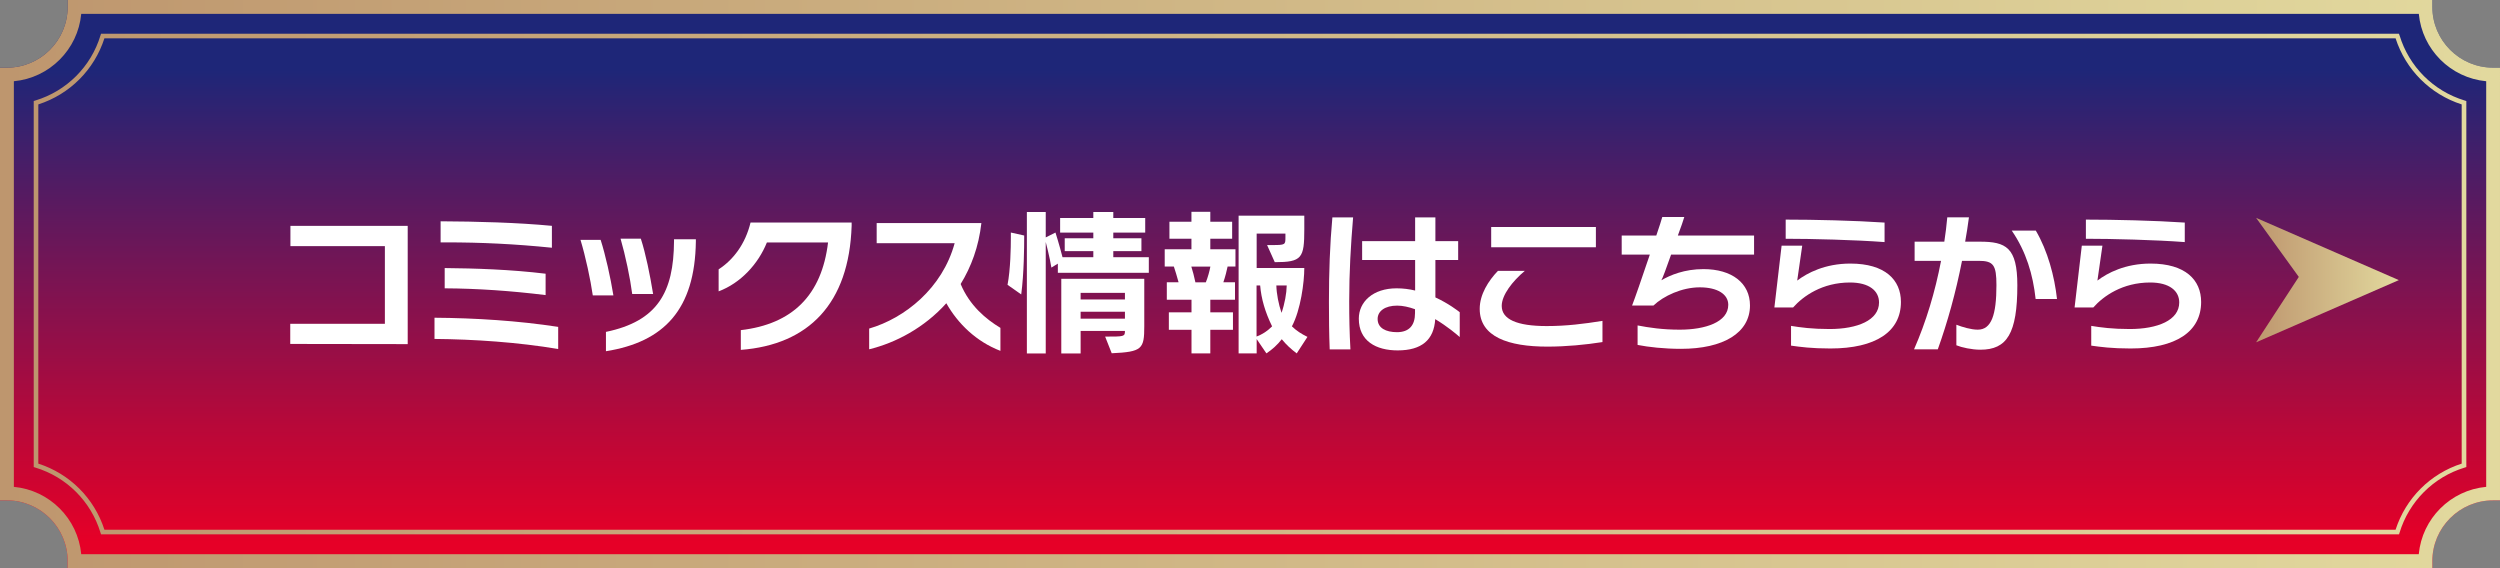 <?xml version="1.0" encoding="UTF-8"?>
<svg id="a" data-name="レイヤー 1" xmlns="http://www.w3.org/2000/svg" xmlns:xlink="http://www.w3.org/1999/xlink" viewBox="0 0 429.29 97.54">
  <rect x="0" y="0" width="429.29" height="97.54" fill="#808080" stroke="none"/>
  <defs>
    <style>
      .f {
        fill: url(#e);
      }

      .g {
        fill: url(#d);
      }

      .h {
        fill: url(#c);
      }

      .i {
        fill: url(#b);
      }

      .j {
        fill: #fff;
      }
    </style>
    <linearGradient id="b" data-name="新規グラデーションスウォッチ 1" x1="214.65" y1="12.05" x2="214.65" y2="93.12" gradientUnits="userSpaceOnUse">
      <stop offset="0" stop-color="#1e2678"/>
      <stop offset=".28" stop-color="#591a60"/>
      <stop offset=".78" stop-color="#bd0737"/>
      <stop offset="1" stop-color="#e60027"/>
    </linearGradient>
    <linearGradient id="c" data-name="GradientFill 2" x1="0" y1="48.77" x2="429.29" y2="48.77" gradientUnits="userSpaceOnUse">
      <stop offset="0" stop-color="#be966e"/>
      <stop offset="1" stop-color="#e2d99e"/>
    </linearGradient>
    <linearGradient id="d" data-name="GradientFill 2" x1="5.79" y1="48.77" x2="423.51" y2="48.77" xlink:href="#c"/>
    <linearGradient id="e" data-name="GradientFill 2" x1="387.41" y1="48.1" x2="411.92" y2="48.1" xlink:href="#c"/>
  </defs>
  <path class="i" d="M428.1,11.62c-5.75,0-10.43-4.68-10.43-10.43V0H11.62v1.19c0,5.75-4.68,10.43-10.43,10.43H0v74.3h1.19c5.75,0,10.43,4.68,10.43,10.43v1.19h406.05v-1.19c0-5.75,4.68-10.43,10.43-10.43h1.19V11.62h-1.19Z"/>
  <g>
    <path class="j" d="M49.84,59.06v-3.46h16.25v-13.33h-16.22v-3.48h20.14v20.3l-20.16-.03Z"/>
    <path class="j" d="M95.85,59.93c-6.88-1.16-14.44-1.67-21.24-1.73v-3.64c7.02.05,14.31.51,21.24,1.57v3.81ZM94.77,42.54c-6.42-.65-12.09-.92-18.25-.92h-.86v-3.62c6.18.03,13.25.22,19.11.78v3.75ZM93.69,50.67c-5.94-.73-11.69-1.13-17.33-1.16v-3.48c5.21.05,11.34.24,17.33.97v3.67Z"/>
    <path class="j" d="M101.79,50.72c-.38-2.67-1.24-6.67-2.11-9.53h3.46c.84,2.62,1.7,6.48,2.19,9.53h-3.54ZM104.05,56.99c8.88-1.84,11.63-6.83,11.69-15.55v-.35h3.75v.38c-.16,11.66-5.45,17.25-15.44,18.84v-3.32ZM108.56,50.48c-.35-2.73-1.16-6.59-2-9.5h3.48c.84,2.59,1.57,6.18,2.11,9.5h-3.59Z"/>
    <path class="j" d="M127.21,56.69c8.88-1.03,13.9-6.02,14.98-15.06h-10.5c-1.51,3.75-4.54,6.99-8.29,8.4v-3.78c2.51-1.62,4.59-4.35,5.48-8.04h17.36v.57c-.43,13.36-7.4,20.41-19.03,21.3v-3.38Z"/>
    <path class="j" d="M171.79,60.25c-4.13-1.59-7.29-4.64-9.29-8.18-3.78,4.21-8.69,6.8-13.25,7.91v-3.56c6.13-1.78,12.58-6.94,14.68-14.66h-13.39v-3.46h17.98c-.46,4.08-1.75,7.53-3.56,10.47,1.54,3.7,4.32,6.02,6.83,7.53v3.94Z"/>
    <path class="j" d="M173.01,48.91c.51-2.65.57-6.42.57-8.12v-.86l2.29.51v.4c0,1.43-.03,6.1-.51,9.72l-2.35-1.65ZM181.65,46.84v-1.57l-1.11.68c-.27-1.73-.97-4.4-.97-4.4v19.14h-3.24v-24.29h3.24v4.37l1.67-.84s.7,2.21,1.21,4.24h5.29v-1.05h-4.91v-2.21h4.91v-.97h-5.7v-2.51h5.7v-1.03h3.43v1.03h5.48v2.51h-5.48v.97h4.83v2.21h-4.83v1.05h6.1v2.67h-15.63ZM189.77,57.8c3.27,0,3.4,0,3.4-.97h-7.61v3.86h-3.32v-12.82h14.25v8.15c0,3.91-.35,4.4-5.59,4.64l-1.13-2.86ZM193.17,50.29h-7.61v1.13h7.61v-1.13ZM193.17,53.53h-7.61v1.19h7.61v-1.19Z"/>
    <path class="j" d="M204.6,60.68v-4.05h-3.89v-3h3.89v-2.16h-4.24v-3h2.02c-.27-.97-.59-2.08-.81-2.7h-1.57v-2.97h4.59v-1.81h-3.78v-2.92h3.78v-1.7h3.24v1.7h3.75v2.92h-3.75v1.81h4.32v2.97h-1.35c-.13.65-.4,1.75-.73,2.7h2v3h-4.24v2.16h3.89v3h-3.89v4.05h-3.24ZM207.06,48.48c.35-.86.65-1.97.78-2.7h-3.27c.22.7.51,1.75.7,2.7h1.78ZM222.66,60.68c-1-.76-1.78-1.48-2.56-2.43-.78,1-1.62,1.75-2.64,2.43l-1.67-2.46v2.46h-3.1v-23.65h11.28v2.35c0,4.94-.4,5.64-5.07,5.64l-1.32-2.94h.86c2.27,0,2.29-.05,2.29-1.32v-.65h-4.94v5.91h8.18c0,2.43-.62,7.21-2.13,10.02.81.78,1.62,1.29,2.67,1.81l-1.84,2.83ZM215.77,49.02v8.77c1-.38,1.84-.92,2.67-1.75-1.19-2.43-1.86-4.72-2.05-7.02h-.62ZM219.17,49.02c.03,1.4.38,3.24.89,4.7.54-1.54.87-3.37.89-4.7h-1.78Z"/>
    <path class="j" d="M228.33,60.01c-.11-2.73-.13-5.42-.13-8.18,0-5.08.16-9.75.59-14.5h3.56c-.4,4.78-.67,9.42-.67,14.44,0,2.65.05,5.37.21,8.23h-3.56ZM250.66,57.88c-.51-.46-2.13-1.83-4.21-3.08-.21,3.56-2.32,5.37-6.45,5.37-3.72,0-6.67-1.62-6.67-5.45,0-2.89,2.43-5.21,6.48-5.21,1.11,0,2.16.13,3.19.38v-5.24h-9.1v-3.24h9.1v-4.08h3.48v4.08h3.91v3.24h-3.91v6.42c2.27,1.05,3.83,2.27,4.18,2.54v4.26ZM242.99,53.1c-1.05-.38-2.11-.62-3.08-.62-2.08,0-3.35.94-3.35,2.29,0,1.57,1.43,2.27,3.32,2.27,2.11,0,3.1-1.19,3.1-3.27v-.68Z"/>
    <path class="j" d="M275.17,58.74c-2.92.46-6.21.78-9.47.78-6.67,0-11.61-1.67-11.61-6.48,0-2.48,1.48-4.81,3.13-6.53h4.62c-2.13,1.78-3.97,4.16-3.97,6.02,0,2.29,2.59,3.46,7.72,3.46,3.4,0,6.4-.38,9.58-.89v3.64ZM256.06,42.46v-3.48h17.98v3.48h-17.98Z"/>
    <path class="j" d="M286.95,43.73c-.76,2.16-1.48,4.13-1.67,4.4,1.51-.89,3.97-1.92,7.23-1.92,4.88,0,7.99,2.4,7.99,6.24,0,4.7-4.56,7.45-11.85,7.45-2.86,0-5.56-.3-7.45-.67v-3.35c1.94.38,4.29.73,7.23.73,4.4,0,8.34-1.3,8.34-4.27,0-1.81-1.84-3-4.89-3s-6.21,1.46-7.96,3.13h-3.67c.4-1,1.81-5.05,3.05-8.75h-4.83v-3.27h5.94c.54-1.54.89-2.73,1.03-3.19h3.78c-.13.49-.57,1.73-1.11,3.19h13.09v3.27h-14.25Z"/>
    <path class="j" d="M307.55,55.96c1.65.27,3.64.54,6.61.54,4.8,0,8.5-1.51,8.5-4.56,0-1.97-1.65-3.43-4.99-3.43-4.75,0-8.02,2.32-9.77,4.29h-3.21l1.24-10.61h3.54l-.86,5.99c1.7-1.3,4.78-2.92,9.12-2.92,5.99,0,8.69,2.81,8.69,6.59,0,5.08-4.29,7.99-12.12,7.99-3.24,0-5.18-.27-6.75-.49v-3.4ZM323.61,41.57c-5.08-.38-12.55-.57-16.98-.57v-3.29c4.8,0,11.82.16,16.98.51v3.35Z"/>
    <path class="j" d="M335.97,55.77c.97.38,2.48.84,3.64.84,2.35,0,3.21-2.54,3.21-7.64,0-3.46-.51-4.18-3.05-4.18h-2.86c-1.08,5.48-2.48,10.5-4.16,15.2h-4.08c2.08-4.75,3.62-9.88,4.64-15.2h-4.54v-3.29h5.1c.22-1.4.38-2.78.51-4.18h3.72c-.19,1.43-.4,2.81-.65,4.18h2.54c4.45,0,6.42.97,6.42,7.48,0,8.29-1.78,11.07-6.34,11.07-1.48,0-3.21-.38-4.13-.76v-3.51ZM349.55,51.34c-.46-4.21-1.62-8.12-4.1-11.74h4.13c2.05,3.48,3.21,7.85,3.64,11.74h-3.67Z"/>
    <path class="j" d="M359.1,55.96c1.65.27,3.64.54,6.61.54,4.8,0,8.5-1.51,8.5-4.56,0-1.97-1.65-3.43-4.99-3.43-4.75,0-8.02,2.32-9.77,4.29h-3.21l1.24-10.61h3.54l-.86,5.99c1.7-1.3,4.78-2.92,9.12-2.92,5.99,0,8.69,2.81,8.69,6.59,0,5.08-4.29,7.99-12.12,7.99-3.24,0-5.18-.27-6.75-.49v-3.4ZM375.16,41.57c-5.08-.38-12.55-.57-16.98-.57v-3.29c4.8,0,11.82.16,16.98.51v3.35Z"/>
  </g>
  <g>
    <path class="h" d="M428.1,11.62c-5.75,0-10.43-4.68-10.43-10.43V0H11.62v1.19c0,5.75-4.68,10.43-10.43,10.43H0v74.3h1.19c5.75,0,10.43,4.68,10.43,10.43v1.19h406.05v-1.19c0-5.75,4.68-10.43,10.43-10.43h1.19V11.62h-1.19ZM426.91,83.6c-6.12.57-11,5.45-11.57,11.57H13.95c-.57-6.12-5.45-11-11.57-11.57V13.95c6.12-.57,11-5.45,11.57-11.57h401.4c.57,6.12,5.45,11,11.57,11.57v69.65Z"/>
    <path class="g" d="M412.03,6.07l-.09-.28H17.35l-.09.28c-1.63,5.38-5.82,9.56-11.19,11.19l-.28.09v62.85l.28.09c5.38,1.63,9.56,5.82,11.19,11.19l.09.28h394.6l.09-.28c1.63-5.37,5.82-9.56,11.19-11.19l.28-.09V17.35l-.28-.09c-5.38-1.63-9.56-5.82-11.19-11.19ZM422.71,79.61c-5.4,1.74-9.61,5.95-11.35,11.35H17.93c-1.74-5.4-5.95-9.61-11.35-11.35V17.93c5.4-1.74,9.61-5.95,11.35-11.35h393.43c1.74,5.4,5.95,9.61,11.35,11.35v61.68Z"/>
  </g>
  <polygon class="f" points="411.92 48.1 387.41 37.41 394.74 47.55 387.41 58.78 411.92 48.1"/>
</svg>